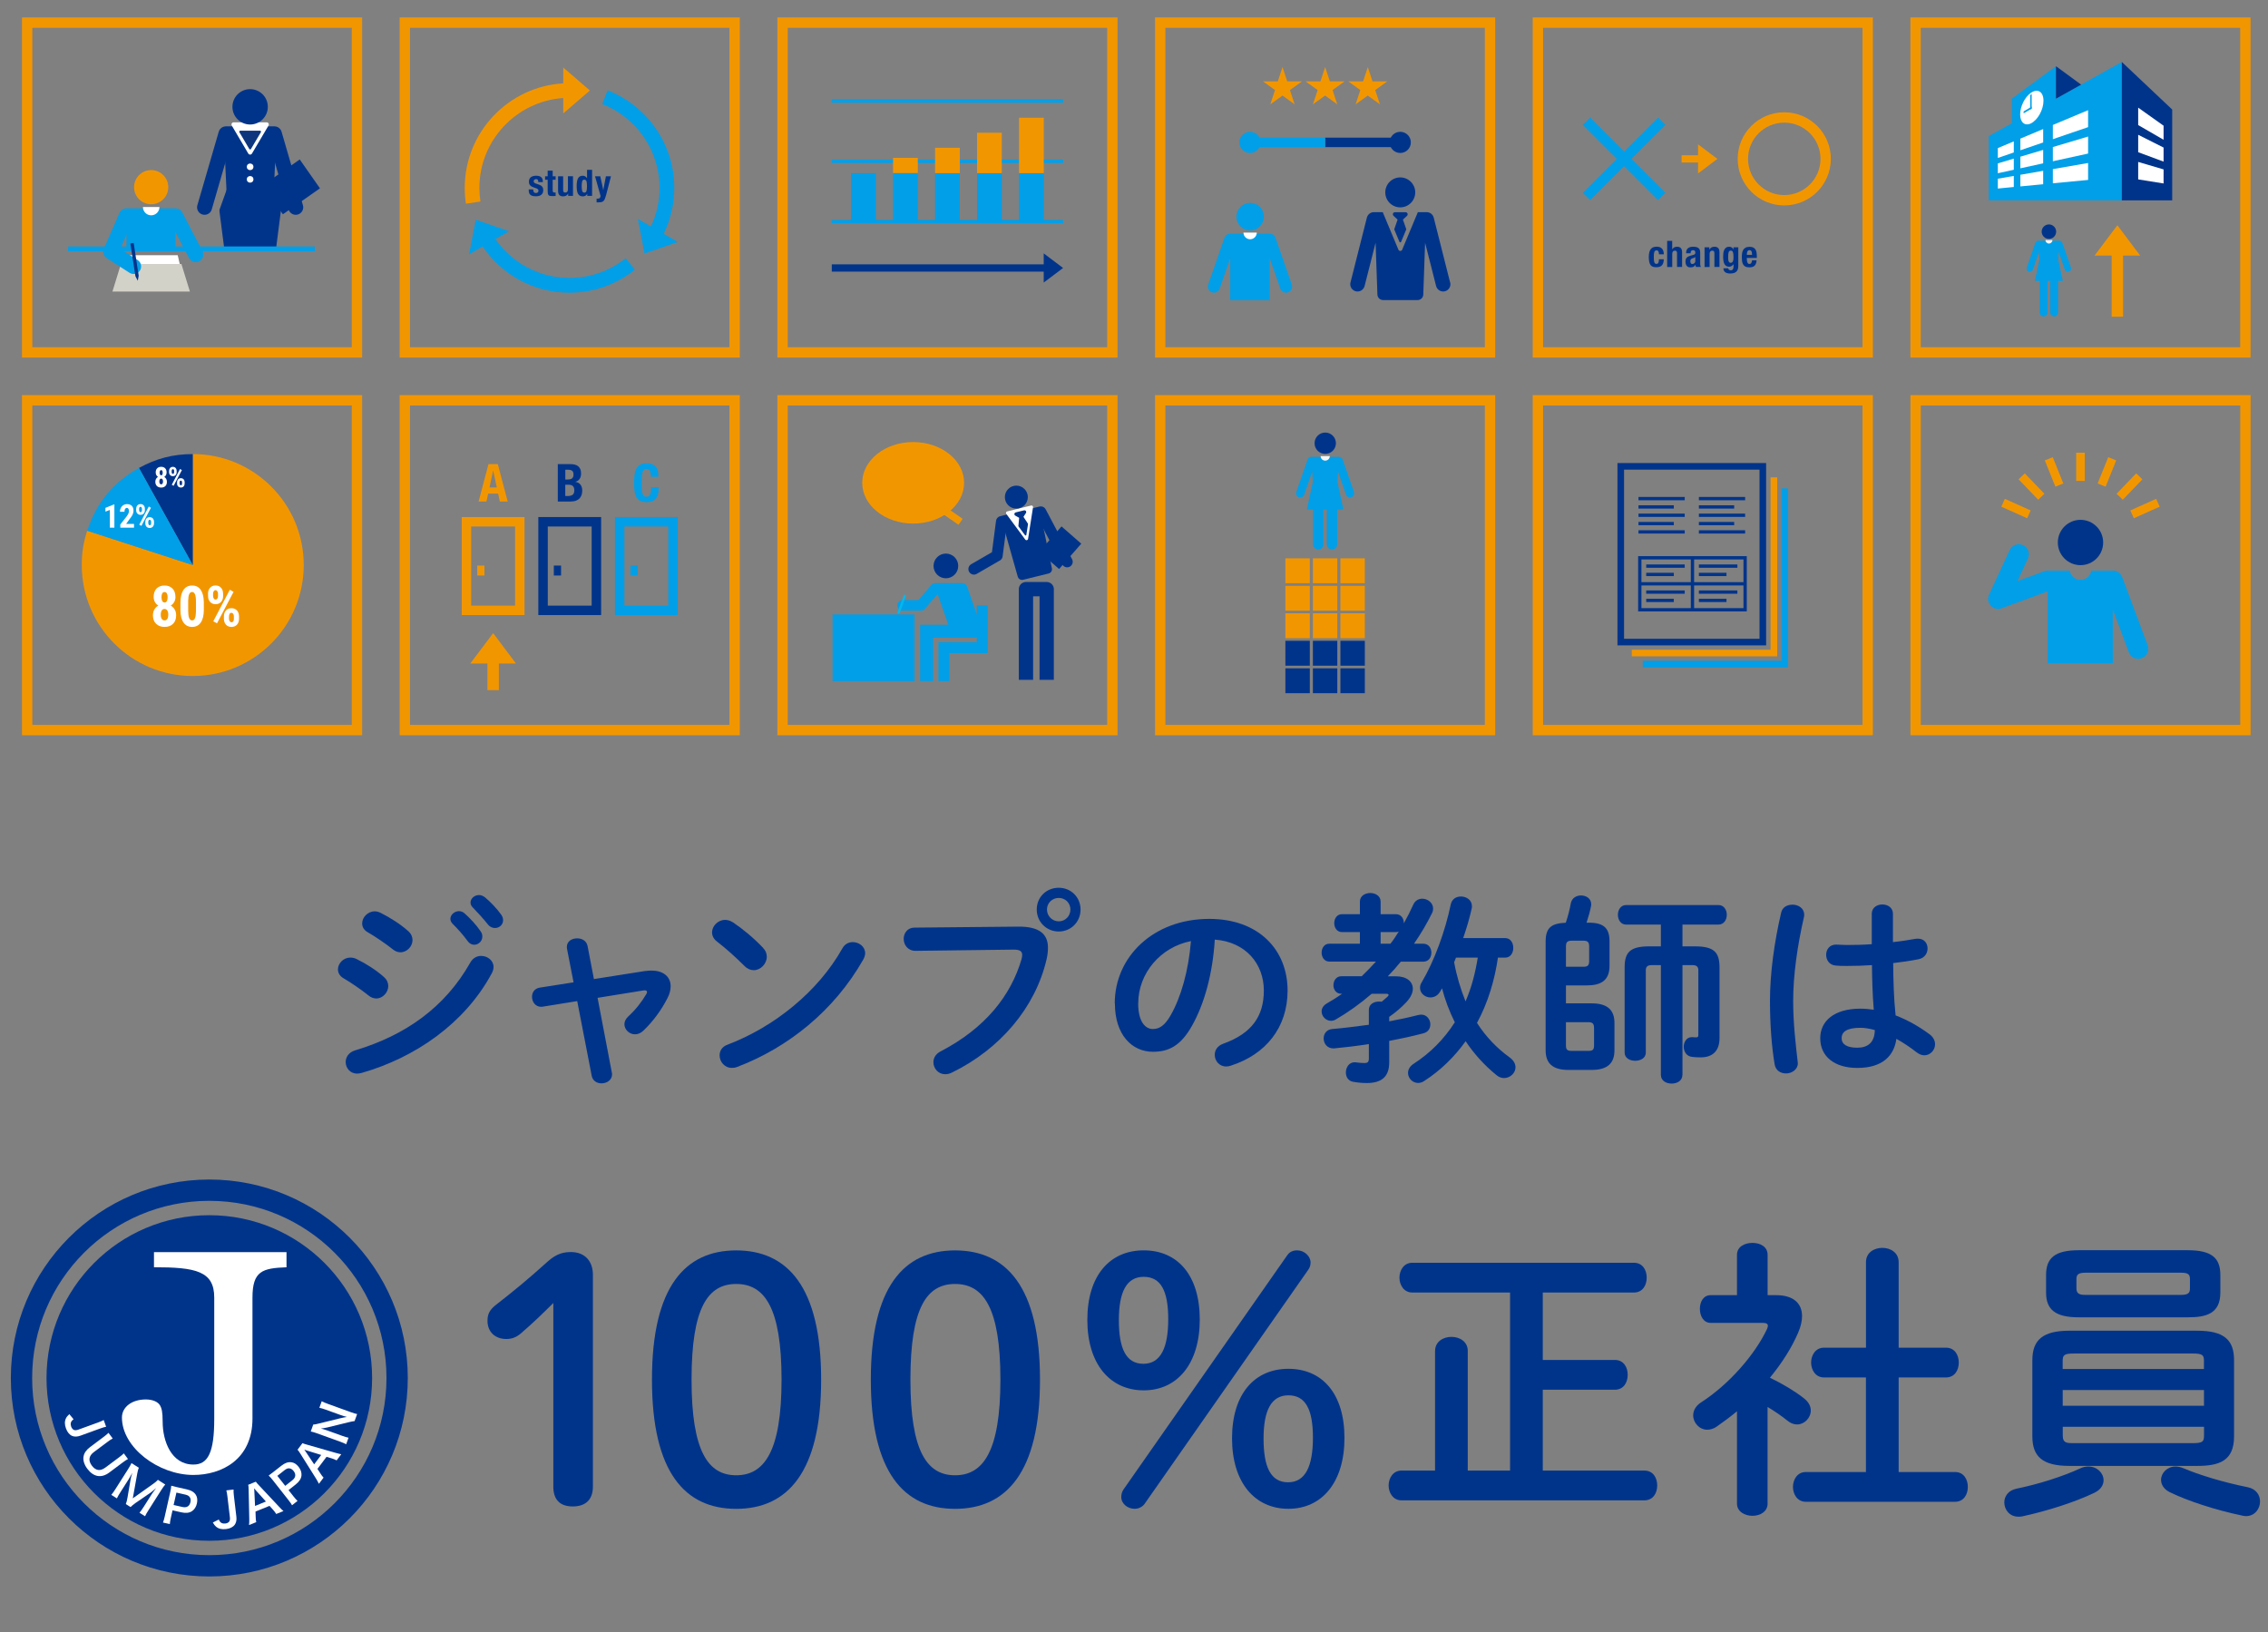 <?xml version="1.0" encoding="UTF-8"?>
<svg id="_レイヤー_1" data-name="レイヤー_1" xmlns="http://www.w3.org/2000/svg" xmlns:xlink="http://www.w3.org/1999/xlink" version="1.1" viewBox="0 0 501.25 360.72">
  <rect x="0" y="0" width="501.25" height="360.72" fill="#808080" stroke="none"/>
  <!-- Generator: Adobe Illustrator 29.6.0, SVG Export Plug-In . SVG Version: 2.1.1 Build 207)  -->
  <defs>
    <style>
      .st0, .st1, .st2, .st3, .st4, .st5, .st6, .st7, .st8, .st9, .st10, .st11, .st12, .st13, .st14, .st15, .st16, .st17, .st18, .st19, .st20, .st21, .st22, .st23, .st24, .st25, .st26, .st27, .st28, .st29, .st30, .st31, .st32, .st33, .st34, .st35, .st36, .st37, .st38 {
        fill: none;
      }

      .st1 {
        stroke-width: 2.28px;
      }

      .st1, .st39, .st40, .st41, .st21, .st22, .st23, .st25, .st42, .st34, .st35, .st36, .st37, .st38, .st43 {
        stroke-linecap: round;
      }

      .st1, .st2, .st3, .st4, .st5, .st6, .st7, .st8, .st9, .st10, .st11, .st12, .st13, .st14, .st15, .st16, .st17, .st18, .st19, .st24, .st26, .st27, .st28, .st29, .st30, .st31, .st32, .st33, .st44, .st35 {
        stroke-miterlimit: 10;
      }

      .st1, .st3, .st4, .st5, .st10, .st11, .st15, .st16, .st17, .st21, .st22, .st25, .st29, .st30, .st34, .st35, .st37 {
        stroke: #009fe8;
      }

      .st39 {
        stroke-width: 2.6px;
      }

      .st39, .st7, .st8, .st9, .st18, .st20, .st42, .st31, .st32, .st33, .st36, .st38 {
        stroke: #00348b;
      }

      .st39, .st45, .st42 {
        fill: #00348b;
      }

      .st39, .st40, .st41, .st20, .st21, .st22, .st23, .st25, .st42, .st34, .st36, .st37, .st38, .st43 {
        stroke-linejoin: round;
      }

      .st2 {
        stroke-width: 2.52px;
      }

      .st2, .st6, .st12, .st13, .st14, .st19, .st24, .st26, .st27, .st28, .st44 {
        stroke: #f29600;
      }

      .st46 {
        fill: #f29600;
      }

      .st3, .st7, .st12 {
        stroke-width: 2.09px;
      }

      .st4, .st8 {
        stroke-width: 2.09px;
      }

      .st5, .st14 {
        stroke-width: 2.29px;
      }

      .st6, .st15, .st44 {
        stroke-width: 5.47px;
      }

      .st47 {
        fill: #009fe8;
      }

      .st9, .st11 {
        stroke-width: .73px;
      }

      .st10 {
        stroke-width: 1.06px;
      }

      .st40 {
        stroke-width: .7px;
      }

      .st40, .st41 {
        stroke: #fff;
      }

      .st40, .st41, .st48 {
        fill: #fff;
      }

      .st41 {
        stroke-width: .94px;
      }

      .st49 {
        fill: #d3d2c9;
      }

      .st50 {
        fill: #f4f7f7;
      }

      .st13 {
        stroke-width: 2.29px;
      }

      .st16 {
        stroke-width: 2.4px;
      }

      .st17 {
        stroke-width: 2.87px;
      }

      .st18 {
        stroke-width: 4.71px;
      }

      .st19 {
        stroke-width: 1.9px;
      }

      .st20 {
        stroke-width: 3.16px;
      }

      .st21 {
        stroke-width: 2.69px;
      }

      .st22 {
        stroke-width: 3.34px;
      }

      .st23 {
        stroke: #00b8ee;
        stroke-width: .52px;
      }

      .st24, .st30, .st31 {
        stroke-width: 1.46px;
      }

      .st25 {
        stroke-width: 1.85px;
      }

      .st26, .st29, .st33 {
        stroke-width: 1.6px;
      }

      .st27 {
        stroke-width: 1.61px;
      }

      .st28, .st32 {
        stroke-width: 1.61px;
      }

      .st42 {
        stroke-width: .33px;
      }

      .st44 {
        fill: #f19338;
      }

      .st34 {
        stroke-width: 2.34px;
      }

      .st35 {
        stroke-width: 1.74px;
      }

      .st36 {
        stroke-width: 3.31px;
      }

      .st37 {
        stroke-width: 1.42px;
      }

      .st51 {
        clip-path: url(#clippath);
      }

      .st38 {
        stroke-width: 2.46px;
      }

      .st43 {
        fill: #0d357e;
        stroke: #0d357e;
        stroke-width: .44px;
      }
    </style>
    <clipPath id="clippath">
      <rect class="st0" x="41.31" y="17.99" width="29.4" height="37"/>
    </clipPath>
  </defs>
  <rect class="st0" width="501.25" height="360.72"/>
  <g>
    <rect class="st13" x="339.89" y="88.47" width="72.89" height="72.89"/>
    <rect class="st13" x="89.47" y="88.47" width="72.89" height="72.89"/>
    <rect class="st13" x="172.95" y="88.47" width="72.89" height="72.89"/>
    <rect class="st13" x="256.42" y="88.47" width="72.89" height="72.89"/>
    <rect class="st13" x="423.37" y="88.47" width="72.89" height="72.89"/>
    <g>
      <circle class="st45" cx="292.89" cy="97.96" r="2.36"/>
      <polygon class="st47" points="295.56 106.81 290.17 106.81 289.85 101.89 295.87 101.89 295.56 106.81"/>
      <polygon class="st47" points="296.9 112.6 288.82 112.6 290.17 106.44 295.56 106.44 296.9 112.6"/>
      <polyline class="st1" points="291.34 120.31 291.34 110.16 294.38 110.16 294.38 120.31"/>
      <polyline class="st25" points="287.37 109.02 289.85 101.89 295.87 101.89 298.36 109.02"/>
      <path class="st50" d="M292.89,101.81c.56,0,1.01-.45,1.01-1.01h-2.03c0,.56.45,1.01,1.01,1.01Z"/>
    </g>
    <rect class="st45" x="284.08" y="147.71" width="5.4" height="5.5"/>
    <rect class="st45" x="290.16" y="147.71" width="5.4" height="5.5"/>
    <rect class="st45" x="296.24" y="147.71" width="5.4" height="5.5"/>
    <rect class="st45" x="284.08" y="141.63" width="5.4" height="5.5"/>
    <rect class="st45" x="290.16" y="141.63" width="5.4" height="5.5"/>
    <rect class="st45" x="296.24" y="141.63" width="5.4" height="5.5"/>
    <rect class="st46" x="284.08" y="135.55" width="5.4" height="5.5"/>
    <rect class="st46" x="290.16" y="135.55" width="5.4" height="5.5"/>
    <rect class="st46" x="296.24" y="135.55" width="5.4" height="5.5"/>
    <rect class="st46" x="284.08" y="129.48" width="5.4" height="5.5"/>
    <rect class="st46" x="290.16" y="129.48" width="5.4" height="5.5"/>
    <rect class="st46" x="296.24" y="129.48" width="5.4" height="5.5"/>
    <rect class="st46" x="284.08" y="123.4" width="5.4" height="5.5"/>
    <rect class="st46" x="290.16" y="123.4" width="5.4" height="5.5"/>
    <rect class="st46" x="296.24" y="123.4" width="5.4" height="5.5"/>
    <g>
      <path class="st45" d="M232.48,125.62l-2.59-12.41c-.05-.26-.21-.48-.43-.62-.22-.14-.49-.18-.75-.12l-6.52,1.6c-.25.06-.47.23-.61.45s-.17.5-.09.75l3.45,12.2c.12.42.51.7.93.7.08,0,.15,0,.23-.03l5.66-1.39c.51-.12.82-.63.72-1.14Z"/>
      <polyline class="st38" points="215.25 125.77 220.37 122.81 221.35 115.28 230.02 113.15 235.85 124.16"/>
      <polygon class="st40" points="222.68 113.37 226.87 119.04 227.96 112.07 222.68 113.37"/>
      <circle class="st45" cx="224.62" cy="109.87" r="2.54"/>
      <path class="st42" d="M225.42,114.36l-.18,1.9,1.43,1.93.37-2.37-1.04-1.59.62-.96c.04-.08.03-.17-.02-.24s-.14-.1-.22-.08l-1.87.46c-.08.02-.15.09-.16.17s.02.17.09.22l.99.56Z"/>
      <rect class="st45" x="230.62" y="118.17" width="7.44" height="5.8" transform="translate(-11.1 217.67) rotate(-48.81)"/>
      <polyline class="st20" points="226.75 150.25 226.75 130.21 231.33 130.21 231.33 150.25"/>
    </g>
    <g>
      <line class="st2" x1="108.99" y1="152.53" x2="108.99" y2="144.92"/>
      <polygon class="st46" points="108.99 139.93 114.03 146.64 103.94 146.64 108.99 139.93"/>
    </g>
    <g>
      <circle class="st45" cx="459.81" cy="119.9" r="5.01"/>
      <path class="st47" d="M474.65,142.61l-5.62-15.05c-.32-.87-1.15-1.44-2.08-1.44h-4.75c-.18,1.16-1.18,2.04-2.39,2.04s-2.21-.88-2.39-2.04h-4.87c-.26,0-.52.05-.77.14l-5.9,2.17,2.31-4.99c.51-1.11.03-2.43-1.08-2.95-1.11-.51-2.43-.03-2.95,1.08l-4.56,9.85c-.38.81-.23,1.78.38,2.44.61.66,1.55.89,2.4.58l10.17-3.74v15.89h14.4v-11.9l3.54,9.48c.33.89,1.18,1.44,2.08,1.44.26,0,.52-.05.78-.14,1.15-.43,1.73-1.71,1.3-2.85Z"/>
    </g>
    <g>
      <line class="st19" x1="459.81" y1="100.05" x2="459.81" y2="106.3"/>
      <line class="st19" x1="452.8" y1="101.4" x2="455.14" y2="107.21"/>
      <line class="st19" x1="446.81" y1="105.28" x2="451.15" y2="109.79"/>
      <line class="st19" x1="442.7" y1="111.12" x2="448.41" y2="113.68"/>
      <line class="st19" x1="466.82" y1="101.4" x2="464.48" y2="107.21"/>
      <line class="st19" x1="472.81" y1="105.28" x2="468.47" y2="109.79"/>
      <line class="st19" x1="476.92" y1="111.12" x2="471.21" y2="113.68"/>
    </g>
    <path class="st45" d="M126.07,102.58c.34,0,.65.03.94.1.29.07.54.19.75.35.21.16.37.38.49.65.12.27.17.6.17,1,0,.45-.1.83-.31,1.15-.21.32-.52.54-.94.65v.02c.46.06.83.26,1.1.59s.41.78.41,1.33c0,.32-.04.63-.13.93-.09.29-.23.55-.43.77s-.47.4-.8.53c-.33.13-.74.2-1.22.2h-2.82v-8.27h2.79ZM125.42,105.98c.46,0,.8-.08,1.01-.25.21-.17.32-.45.32-.84s-.1-.67-.29-.83-.5-.24-.92-.24h-.6v2.17h.47ZM125.59,109.62c.4,0,.73-.09.97-.27s.37-.51.37-.98c0-.24-.03-.44-.1-.6-.06-.16-.15-.29-.27-.38-.11-.1-.25-.16-.4-.2s-.32-.06-.51-.06h-.72v2.49h.65Z"/>
    <line class="st33" x1="123.2" y1="125" x2="123.2" y2="127.2"/>
    <rect class="st7" x="120.02" y="115.32" width="11.79" height="19.58"/>
    <line class="st29" x1="140.13" y1="125" x2="140.13" y2="127.2"/>
    <path class="st46" d="M110.02,102.58l2.19,8.27h-1.74l-.38-1.75h-2.2l-.38,1.75h-1.74l2.19-8.27h2.06ZM109.8,107.74l-.8-3.72h-.02l-.8,3.72h1.62Z"/>
    <line class="st26" x1="106.27" y1="125" x2="106.27" y2="127.2"/>
    <rect class="st12" x="103.09" y="115.32" width="11.79" height="19.58"/>
    <path class="st47" d="M143.63,104.06c-.14-.27-.4-.41-.78-.41-.21,0-.38.06-.52.17s-.24.29-.32.54-.13.58-.16.98-.05.9-.05,1.49c0,.63.02,1.13.06,1.52.04.39.11.69.2.9.09.21.2.36.34.43s.29.11.47.11c.15,0,.28-.02.41-.08.13-.05.24-.15.33-.3.09-.15.17-.36.22-.64s.08-.64.08-1.08h1.67c0,.45-.03.87-.1,1.27s-.2.75-.39,1.05c-.19.3-.46.54-.8.71s-.79.26-1.34.26c-.63,0-1.12-.1-1.49-.3s-.65-.49-.85-.87c-.2-.38-.32-.83-.38-1.36-.06-.52-.09-1.1-.09-1.74s.03-1.2.09-1.73c.06-.53.19-.98.38-1.36.2-.38.48-.67.85-.89s.87-.32,1.49-.32,1.06.1,1.41.29c.34.19.6.44.77.74s.28.62.32.96.06.67.06.97h-1.67c0-.6-.07-1.04-.21-1.31Z"/>
    <rect class="st3" x="136.95" y="115.32" width="11.79" height="19.58"/>
    <g>
      <polygon class="st47" points="215.66 138.7 209.8 138.7 206.78 130.04 212.64 130.04 215.66 138.7"/>
      <polyline class="st34" points="199.47 133.8 203.52 133.8 206.74 130.04 212.64 130.04 215.66 138.7"/>
      <circle class="st45" cx="209.05" cy="125.08" r="2.73"/>
      <polyline class="st17" points="204.79 150.54 204.79 139.51 214.36 139.51 213.25 135.06"/>
      <rect class="st47" x="184" y="135.8" width="18.12" height="14.74"/>
      <polyline class="st16" points="217.07 133.8 217.07 143.15 208.6 143.15 208.6 150.54"/>
      <line class="st23" x1="199.97" y1="131.68" x2="198.6" y2="135.42"/>
    </g>
    <ellipse class="st46" cx="201.82" cy="106.71" rx="11.26" ry="9.01"/>
    <line class="st27" x1="212.3" y1="115.33" x2="206.56" y2="111.34"/>
    <g>
      <rect class="st31" x="358.2" y="103.07" width="31.4" height="38.84"/>
      <polyline class="st24" points="360.64 144.33 392.04 144.33 392.04 105.5"/>
      <polyline class="st30" points="363.07 146.77 394.47 146.77 394.47 107.93"/>
      <g>
        <rect class="st9" x="362.41" y="123.28" width="23.28" height="11.49"/>
        <g>
          <line class="st9" x1="362.12" y1="110.2" x2="372.34" y2="110.2"/>
          <line class="st9" x1="362.12" y1="112.04" x2="369.93" y2="112.04"/>
          <line class="st9" x1="362.12" y1="113.88" x2="372.34" y2="113.88"/>
          <line class="st9" x1="362.12" y1="115.72" x2="369.93" y2="115.72"/>
          <line class="st9" x1="362.12" y1="117.56" x2="372.34" y2="117.56"/>
        </g>
        <g>
          <line class="st9" x1="363.83" y1="125.12" x2="372.34" y2="125.12"/>
          <line class="st9" x1="363.83" y1="126.96" x2="369.93" y2="126.96"/>
        </g>
        <g>
          <line class="st9" x1="375.47" y1="125.12" x2="383.98" y2="125.12"/>
          <line class="st9" x1="375.47" y1="126.96" x2="381.57" y2="126.96"/>
        </g>
        <g>
          <line class="st9" x1="363.83" y1="130.86" x2="372.34" y2="130.86"/>
          <line class="st9" x1="363.83" y1="132.7" x2="369.93" y2="132.7"/>
        </g>
        <g>
          <line class="st9" x1="375.47" y1="130.86" x2="383.98" y2="130.86"/>
          <line class="st9" x1="375.47" y1="132.7" x2="381.57" y2="132.7"/>
        </g>
        <g>
          <line class="st9" x1="375.47" y1="110.2" x2="385.69" y2="110.2"/>
          <line class="st9" x1="375.47" y1="112.04" x2="383.27" y2="112.04"/>
          <line class="st9" x1="375.47" y1="113.88" x2="385.69" y2="113.88"/>
          <line class="st9" x1="375.47" y1="115.72" x2="383.27" y2="115.72"/>
          <line class="st9" x1="375.47" y1="117.56" x2="385.69" y2="117.56"/>
        </g>
        <line class="st9" x1="374.05" y1="134.77" x2="374.05" y2="123.28"/>
        <line class="st9" x1="362.41" y1="129.03" x2="385.69" y2="129.03"/>
      </g>
    </g>
    <g>
      <path class="st46" d="M42.6,124.88v-24.53c13.54,0,24.53,10.98,24.53,24.53s-10.98,24.53-24.53,24.53-24.53-10.98-24.53-24.53c0-2.71.36-5,1.2-7.58l23.32,7.58Z"/>
      <path class="st45" d="M42.6,124.88l-11.89-21.45c3.79-2.1,7.56-3.07,11.89-3.07v24.53Z"/>
      <path class="st47" d="M42.6,124.88l-23.32-7.58c2.01-6.18,5.75-10.72,11.43-13.87l11.89,21.45Z"/>
    </g>
    <rect class="st13" x="6" y="88.47" width="72.89" height="72.89"/>
    <g>
      <path class="st48" d="M38.78,131.9c0,.43-.09.82-.28,1.15-.18.33-.44.6-.76.8.37.21.66.49.87.86.21.36.32.79.32,1.29,0,.79-.23,1.42-.68,1.87-.46.46-1.08.69-1.87.69s-1.41-.23-1.88-.69-.7-1.08-.7-1.87c0-.49.11-.92.32-1.29.21-.37.5-.65.87-.86-.33-.2-.58-.47-.76-.8-.18-.33-.27-.72-.27-1.15,0-.78.22-1.39.65-1.83.44-.44,1.02-.66,1.75-.66s1.33.22,1.76.67.65,1.05.65,1.82ZM36.38,137.12c.26,0,.46-.11.6-.33s.21-.53.21-.93-.07-.71-.22-.93c-.15-.22-.35-.34-.61-.34s-.46.11-.61.34c-.15.22-.22.53-.22.93s.07.7.22.93c.15.22.36.33.62.33ZM37.05,131.99c0-.35-.06-.62-.17-.83-.11-.21-.28-.31-.52-.31-.22,0-.39.1-.5.3-.11.2-.17.48-.17.84s.06.63.17.85c.11.21.29.32.51.32s.4-.11.51-.32c.11-.21.17-.5.17-.85Z"/>
      <path class="st48" d="M45.05,134.75c0,1.23-.22,2.17-.67,2.83-.45.65-1.08.98-1.91.98s-1.45-.32-1.9-.95c-.45-.63-.68-1.54-.69-2.72v-1.68c0-1.23.22-2.17.67-2.82.44-.65,1.08-.98,1.91-.98s1.47.32,1.91.97.67,1.56.68,2.76v1.62ZM43.31,132.95c0-.7-.07-1.23-.21-1.58-.14-.35-.35-.53-.65-.53-.55,0-.84.64-.86,1.93v2.22c0,.72.07,1.25.21,1.6.14.35.36.53.66.53.28,0,.49-.16.63-.49.14-.33.21-.83.22-1.51v-2.17Z"/>
      <path class="st48" d="M45.97,131.24c0-.54.15-.98.45-1.33.3-.34.7-.51,1.21-.51s.92.17,1.22.5c.3.34.46.79.46,1.36v.45c0,.55-.15.99-.45,1.33-.3.33-.71.5-1.21.5s-.91-.17-1.21-.5c-.31-.33-.46-.79-.46-1.36v-.43ZM47.1,131.72c0,.24.05.44.16.58.1.14.24.22.39.22s.29-.08.39-.23c.1-.15.14-.35.14-.59v-.45c0-.24-.05-.43-.15-.58s-.23-.23-.4-.23-.29.08-.39.23-.15.35-.15.6v.45ZM47.96,137.77l-.82-.46,3.65-6.96.83.46-3.66,6.96ZM49.48,136.25c0-.55.15-.99.46-1.33s.71-.5,1.21-.5.91.17,1.22.5.46.79.46,1.37v.45c0,.55-.15.99-.45,1.32s-.7.5-1.22.5-.93-.17-1.23-.51c-.3-.34-.45-.79-.45-1.35v-.45ZM50.61,136.73c0,.23.05.42.16.57.11.16.24.23.39.23.34,0,.52-.24.53-.73v-.56c0-.24-.05-.44-.15-.58-.1-.15-.23-.22-.39-.22-.36,0-.54.31-.54.94v.35Z"/>
    </g>
    <g>
      <path class="st48" d="M25.28,116.62h-1v-3.92l-.98.38v-.83l1.87-.76h.11v5.14Z"/>
      <path class="st48" d="M29.61,116.62h-3.02v-.7l1.39-1.77c.18-.24.31-.46.39-.64s.13-.36.13-.53c0-.23-.04-.41-.12-.54-.08-.13-.19-.19-.34-.19-.16,0-.29.08-.39.23-.1.15-.14.36-.14.63h-1c0-.32.06-.6.2-.86.13-.26.31-.46.55-.61.24-.14.5-.22.8-.22.46,0,.81.13,1.07.38.25.25.38.61.38,1.08,0,.29-.07.58-.21.88-.14.3-.39.66-.76,1.1l-.66.94h1.74v.83Z"/>
      <path class="st48" d="M30.1,112.47c0-.31.09-.57.26-.76.17-.2.41-.3.7-.3s.53.1.7.29c.17.19.26.46.26.78v.26c0,.32-.09.57-.26.76-.17.19-.41.29-.7.29s-.52-.1-.7-.29c-.18-.19-.27-.45-.27-.79v-.25ZM30.75,112.74c0,.14.03.25.09.34.06.08.14.13.23.13s.17-.04.22-.13c.06-.09.08-.2.08-.34v-.26c0-.14-.03-.25-.09-.34-.06-.09-.13-.13-.23-.13s-.17.04-.23.13c-.06.09-.08.2-.08.35v.26ZM31.25,116.23l-.47-.27,2.1-4.01.48.27-2.11,4.01ZM32.12,115.36c0-.32.09-.57.26-.77.18-.19.41-.29.7-.29s.53.1.7.29.26.45.26.79v.26c0,.31-.09.57-.26.76-.17.19-.41.29-.7.29s-.53-.1-.71-.29c-.17-.19-.26-.45-.26-.78v-.26ZM32.78,115.63c0,.13.03.24.09.33s.14.13.22.13c.2,0,.3-.14.31-.42v-.32c0-.14-.03-.25-.09-.34s-.13-.13-.23-.13c-.21,0-.31.18-.31.54v.2Z"/>
    </g>
    <g>
      <path class="st48" d="M36.82,104.43c0,.22-.05.41-.14.58-.09.17-.22.3-.38.4.18.1.33.25.43.43.11.18.16.4.16.64,0,.4-.11.71-.34.94-.23.23-.54.34-.93.34s-.71-.12-.94-.34c-.23-.23-.35-.54-.35-.94,0-.25.05-.46.16-.65.11-.18.25-.33.44-.43-.16-.1-.29-.23-.38-.4-.09-.17-.14-.36-.14-.58,0-.39.11-.7.33-.92.22-.22.51-.33.88-.33s.66.11.88.33c.22.22.32.53.32.91ZM35.62,107.05c.13,0,.23-.06.3-.17s.11-.27.11-.46-.04-.35-.11-.47c-.07-.11-.18-.17-.3-.17s-.23.06-.3.17c-.07.11-.11.27-.11.47s.04.35.11.46.18.17.31.17ZM35.96,104.48c0-.17-.03-.31-.08-.42-.06-.1-.14-.16-.26-.16-.11,0-.19.05-.25.15-.06.1-.09.24-.09.42s.03.32.09.42c.06.11.14.16.26.16s.2-.05.25-.16.08-.25.08-.42Z"/>
      <path class="st48" d="M37.37,104.1c0-.27.08-.49.22-.66.15-.17.35-.26.61-.26s.46.08.61.25.23.4.23.68v.22c0,.28-.08.5-.23.66-.15.17-.35.25-.61.25s-.45-.08-.61-.25c-.15-.17-.23-.4-.23-.68v-.22ZM37.94,104.34c0,.12.03.22.08.29.05.07.12.11.2.11s.15-.04.19-.11.07-.17.07-.3v-.23c0-.12-.02-.22-.07-.29s-.12-.11-.2-.11-.15.04-.2.11-.07.18-.07.3v.23ZM38.37,107.37l-.41-.23,1.83-3.48.41.23-1.83,3.48ZM39.13,106.61c0-.28.08-.5.23-.67.15-.17.36-.25.61-.25s.46.08.61.25c.15.17.23.39.23.68v.22c0,.27-.07.49-.22.66-.15.17-.35.25-.61.25s-.46-.08-.62-.25-.23-.39-.23-.67v-.23ZM39.7,106.85c0,.11.03.21.08.29.05.08.12.12.19.12.17,0,.26-.12.27-.36v-.28c0-.12-.02-.22-.08-.29-.05-.07-.12-.11-.2-.11-.18,0-.27.16-.27.47v.17Z"/>
    </g>
    <rect class="st13" x="6" y="5" width="72.89" height="72.89"/>
    <rect class="st13" x="89.47" y="5" width="72.89" height="72.89"/>
    <rect class="st13" x="172.95" y="5" width="72.89" height="72.89"/>
    <rect class="st13" x="339.89" y="5" width="72.89" height="72.89"/>
    <rect class="st13" x="256.42" y="5" width="72.89" height="72.89"/>
    <rect class="st13" x="423.36" y="5" width="72.89" height="72.89"/>
    <g>
      <line class="st28" x1="371.65" y1="35.12" x2="376.38" y2="35.12"/>
      <polygon class="st46" points="379.57 35.12 375.28 38.34 375.28 31.9 379.57 35.12"/>
    </g>
    <g>
      <line class="st32" x1="183.83" y1="59.23" x2="231.76" y2="59.23"/>
      <polygon class="st45" points="234.95 59.23 230.67 62.45 230.67 56 234.95 59.23"/>
    </g>
    <g>
      <line class="st2" x1="467.96" y1="70" x2="467.96" y2="54.77"/>
      <polygon class="st46" points="467.96 49.78 473 56.49 462.91 56.49 467.96 49.78"/>
    </g>
    <circle class="st14" cx="394.34" cy="35.11" r="9.15"/>
    <g>
      <line class="st5" x1="367.25" y1="26.8" x2="350.63" y2="43.42"/>
      <line class="st5" x1="350.63" y1="26.8" x2="367.25" y2="43.42"/>
    </g>
    <polygon class="st48" points="40.95 63.68 25.78 63.68 27.45 56.41 39.28 56.41 40.95 63.68"/>
    <g class="st51">
      <g>
        <g>
          <polygon class="st39" points="59.2 42.22 51.37 42.22 49.8 46.6 50.92 55.32 59.65 55.32 60.77 46.6 59.2 42.22"/>
          <polygon class="st39" points="59.2 42.39 51.37 42.39 50.77 29.58 59.8 29.58 59.2 42.39"/>
          <polyline class="st36" points="45.21 45.82 49.93 29.58 60.64 29.58 65.36 45.82"/>
          <polygon class="st41" points="51.63 27.51 55.28 33.7 58.94 27.51 51.63 27.51"/>
          <polygon class="st43" points="53.1 29.11 55.28 32.81 57.47 29.11 55.13 29.11 53.1 29.11"/>
          <circle class="st45" cx="55.28" cy="23.61" r="3.91"/>
          <circle class="st48" cx="55.28" cy="36.87" r=".73"/>
          <circle class="st48" cx="55.28" cy="39.64" r=".73"/>
        </g>
        <rect class="st45" x="59.38" y="37.4" width="10" height="7.79" transform="translate(-12.04 44.4) rotate(-35)"/>
      </g>
    </g>
    <polygon class="st49" points="41.97 64.44 24.85 64.44 26.73 58.34 40.09 58.34 41.97 64.44"/>
    <line class="st10" x1="15.06" y1="55" x2="69.56" y2="55"/>
    <g>
      <circle class="st46" cx="33.41" cy="41.37" r="3.78"/>
      <rect class="st47" x="27.94" y="47.72" width="10.84" height="7.28"/>
      <polyline class="st22" points="43.26 56.26 38.79 47.72 27.94 47.72 24.48 55.64 29.52 58.88"/>
      <path class="st48" d="M33.41,47.59c1.01,0,1.83-.82,1.83-1.83h-3.65c0,1.01.82,1.83,1.83,1.83Z"/>
    </g>
    <polygon class="st45" points="29.54 53.7 30.65 60.94 30.45 62.05 29.93 61.06 28.81 53.81 29.54 53.7"/>
    <g>
      <path class="st46" d="M284.47,17.98h3.23v.04l-2.61,1.89,1.03,3.12h-.03s-2.65-1.91-2.65-1.91l-2.65,1.92h-.03s1.03-3.13,1.03-3.13l-2.61-1.89v-.04h3.23l1.02-3.1h.04l1.02,3.1Z"/>
      <path class="st46" d="M293.89,17.98h3.23v.04l-2.61,1.89,1.03,3.12h-.03s-2.65-1.91-2.65-1.91l-2.65,1.92h-.03s1.03-3.13,1.03-3.13l-2.61-1.89v-.04h3.23l1.02-3.1h.04l1.02,3.1Z"/>
      <path class="st46" d="M303.32,17.98h3.23v.04l-2.61,1.89,1.03,3.12h-.03s-2.65-1.91-2.65-1.91l-2.65,1.92h-.03s1.03-3.13,1.03-3.13l-2.61-1.89v-.04h3.23l1.02-3.1h.04l1.02,3.1Z"/>
    </g>
    <line class="st11" x1="234.95" y1="22.33" x2="183.83" y2="22.33"/>
    <line class="st11" x1="234.95" y1="35.65" x2="183.83" y2="35.65"/>
    <line class="st11" x1="234.95" y1="48.97" x2="183.83" y2="48.97"/>
    <line class="st15" x1="209.39" y1="48.97" x2="209.39" y2="38.27"/>
    <line class="st44" x1="209.39" y1="38.27" x2="209.39" y2="32.66"/>
    <line class="st44" x1="200.11" y1="38.27" x2="200.11" y2="34.89"/>
    <line class="st15" x1="200.11" y1="48.97" x2="200.11" y2="38.27"/>
    <line class="st15" x1="218.67" y1="48.97" x2="218.67" y2="38.27"/>
    <line class="st6" x1="218.67" y1="38.27" x2="218.67" y2="29.34"/>
    <line class="st15" x1="227.95" y1="48.97" x2="227.95" y2="38.27"/>
    <line class="st44" x1="227.95" y1="38.27" x2="227.95" y2="26.02"/>
    <line class="st15" x1="190.83" y1="48.97" x2="190.83" y2="38.27"/>
    <path class="st46" d="M130.37,20l-5.89-5.08v3.5c-12.13.72-21.77,10.81-21.77,23.11,0,1.19.09,2.36.26,3.5l3.21-.49c-.15-.98-.23-1.98-.23-3.01,0-10.51,8.19-19.15,18.53-19.86v3.41l5.89-5.08Z"/>
    <path class="st47" d="M138.3,57.06c-3.41,2.74-7.73,4.37-12.44,4.37-6.78,0-12.77-3.41-16.37-8.59l3-1.73-7.35-2.55-1.46,7.64,2.98-1.72c4.17,6.16,11.21,10.21,19.19,10.21,5.47,0,10.5-1.91,14.47-5.09l-2.03-2.53Z"/>
    <path class="st47" d="M146.67,51.68c1.5-3.07,2.35-6.51,2.35-10.15,0-9.8-6.12-18.2-14.74-21.57l-1.18,3.03c7.41,2.9,12.67,10.12,12.67,18.54,0,3.05-.69,5.94-1.92,8.52l-2.87-1.66,1.46,7.64,7.35-2.55-3.12-1.8Z"/>
    <g>
      <path class="st45" d="M117.86,42.03c0,.19.05.34.15.46.1.12.24.17.43.17.17,0,.31-.04.41-.13s.15-.22.15-.39c0-.14-.04-.25-.12-.32s-.18-.13-.28-.17l-.78-.28c-.31-.11-.54-.26-.7-.46s-.23-.45-.23-.76c0-.18.03-.35.09-.51.06-.16.15-.3.28-.42.13-.12.3-.21.5-.28.2-.07.45-.1.73-.1.51,0,.88.11,1.12.32s.36.52.36.91v.18h-1c0-.23-.04-.39-.11-.5s-.2-.16-.38-.16c-.14,0-.26.04-.37.12-.11.08-.16.2-.16.35,0,.11.03.2.1.29s.2.16.38.22l.67.23c.35.12.6.27.74.47.15.19.22.45.22.78,0,.23-.04.43-.12.6s-.19.31-.34.42c-.14.11-.31.19-.51.24-.2.05-.41.07-.65.07-.31,0-.57-.03-.78-.09-.21-.06-.37-.15-.49-.27-.12-.12-.21-.26-.25-.43-.05-.17-.07-.36-.07-.57v-.15h1v.15Z"/>
      <path class="st45" d="M122.15,37.71v1.25h.65v.76h-.65v2.35c0,.17.03.3.08.37.05.07.16.11.32.11.04,0,.09,0,.13,0,.04,0,.08,0,.12-.01v.78c-.12,0-.24,0-.36.01-.12,0-.24.01-.37.01-.22,0-.39-.02-.53-.04-.14-.03-.24-.09-.31-.18-.07-.09-.12-.21-.15-.35-.03-.15-.04-.33-.04-.55v-2.49h-.57v-.76h.57v-1.25h1.12Z"/>
      <path class="st45" d="M125.56,42.8c-.12.22-.27.37-.46.46-.19.09-.4.14-.65.14-.36,0-.63-.09-.82-.28-.19-.19-.29-.5-.29-.93v-3.23h1.12v3c0,.23.04.38.11.47s.2.13.36.13c.39,0,.59-.24.59-.72v-2.89h1.12v4.35h-1.07v-.51h-.02Z"/>
      <path class="st45" d="M129.77,42.85c-.12.2-.26.35-.42.43-.15.08-.34.12-.57.12-.46,0-.8-.18-1.01-.53-.22-.35-.32-.93-.32-1.74s.11-1.39.32-1.75c.22-.36.55-.54,1.01-.54.21,0,.39.04.54.13s.28.22.4.39h.02v-1.83h1.12v5.77h-1.07v-.46h-.02ZM128.67,42.21c.07.24.23.36.47.36s.41-.12.48-.36c.07-.24.11-.6.11-1.07s-.04-.83-.11-1.07c-.07-.24-.23-.36-.48-.36s-.4.12-.47.36c-.07.24-.11.6-.11,1.07s.04.83.11,1.07Z"/>
      <path class="st45" d="M132.13,43.9c.2,0,.35-.05.44-.16.09-.11.14-.25.16-.43l-1.22-4.35h1.16l.65,3.01h.02l.57-3.01h1.12l-1.05,4.06c-.1.36-.19.65-.28.88s-.19.4-.32.52c-.12.12-.27.2-.44.24-.17.04-.38.06-.64.06h-.45v-.83c.1.02.19.02.29.02Z"/>
    </g>
    <g>
      <path class="st45" d="M366.62,55.89c-.01-.1-.04-.2-.07-.28-.04-.08-.09-.15-.15-.2-.06-.05-.15-.08-.26-.08-.14,0-.25.03-.33.09-.09.06-.15.15-.19.27-.04.12-.07.28-.09.46-.02.19-.02.41-.02.66,0,.27,0,.5.02.69.02.19.05.35.09.47.04.12.1.21.18.27.08.06.18.08.3.08.19,0,.33-.08.41-.24.09-.16.13-.42.13-.78h1.07c0,.57-.13,1.01-.38,1.31-.26.3-.68.45-1.27.45-.28,0-.52-.03-.73-.1-.21-.07-.38-.19-.52-.36-.14-.18-.24-.41-.31-.7s-.1-.66-.1-1.1.04-.82.13-1.11c.09-.29.21-.53.36-.7.16-.18.34-.3.56-.37.22-.07.45-.1.71-.1.52,0,.91.15,1.17.45s.39.71.39,1.23h-1.07c0-.11,0-.21-.02-.32Z"/>
      <path class="st45" d="M369.57,53.22v1.87h.02c.22-.37.57-.56,1.06-.56.36,0,.63.1.82.29s.29.51.29.95v3.23h-1.12v-3c0-.23-.04-.38-.11-.47s-.2-.13-.36-.13c-.39,0-.59.24-.59.72v2.89h-1.12v-5.77h1.12Z"/>
      <path class="st45" d="M372.65,55.87c0-.25.04-.46.12-.63s.19-.31.33-.41c.14-.11.3-.18.49-.23.19-.05.38-.07.59-.07.33,0,.6.03.81.1.21.06.36.16.48.28.11.12.19.26.23.42.04.16.06.34.06.54v2.29c0,.2,0,.36.03.48.02.11.06.23.11.36h-1.07c-.04-.07-.07-.14-.09-.22s-.04-.16-.05-.23h-.02c-.13.23-.28.37-.45.44-.17.07-.39.1-.66.1-.19,0-.36-.03-.49-.1-.13-.07-.24-.16-.32-.28s-.14-.25-.18-.4c-.04-.15-.06-.3-.06-.44,0-.2.02-.38.06-.53.04-.15.11-.28.2-.38.09-.1.2-.19.34-.26.14-.07.3-.13.5-.19l.63-.17c.17-.04.28-.1.35-.18.06-.08.1-.19.1-.33,0-.17-.04-.3-.12-.39s-.21-.14-.4-.14c-.17,0-.3.05-.39.15-.09.1-.13.24-.13.41v.12h-1v-.11ZM374.45,56.96c-.09.04-.16.06-.23.08-.23.05-.39.13-.49.24-.1.11-.15.27-.15.46,0,.17.03.31.1.43.06.12.17.18.32.18.07,0,.15-.01.23-.04.08-.02.16-.06.22-.12.07-.05.12-.12.17-.21.04-.09.06-.19.06-.31v-.86c-.08.06-.16.11-.24.14Z"/>
      <path class="st45" d="M377.78,54.64v.51h.02c.12-.22.27-.37.46-.47.19-.1.4-.15.65-.15.36,0,.63.1.82.29s.29.51.29.95v3.23h-1.12v-3c0-.23-.04-.38-.11-.47s-.2-.13-.36-.13c-.39,0-.59.24-.59.72v2.89h-1.12v-4.35h1.07Z"/>
      <path class="st45" d="M384.18,58.77c0,.56-.14.98-.42,1.26-.28.28-.74.42-1.39.42-.47,0-.84-.1-1.1-.3s-.38-.49-.38-.86h1.07c0,.14.06.25.17.33.05.04.11.07.17.09.06.02.13.03.2.03.23,0,.39-.07.48-.22.09-.15.14-.33.14-.54v-.57h-.02c-.11.16-.25.29-.42.39-.16.1-.34.15-.51.15-.44,0-.78-.17-1-.51-.22-.34-.34-.9-.34-1.69,0-.25.02-.51.04-.78.03-.26.09-.5.19-.72.1-.21.23-.39.41-.52.18-.13.42-.2.72-.2.16,0,.32.04.49.13s.3.24.41.47h.02v-.48h1.07v4.13ZM381.96,57.38c.01.13.04.25.08.36.04.1.1.19.17.25.07.06.17.09.29.09s.22-.03.3-.09c.08-.06.14-.15.19-.25.05-.11.08-.24.1-.39s.03-.32.03-.51c0-.53-.04-.9-.13-1.12-.08-.22-.24-.33-.46-.33-.12,0-.22.03-.3.08-.08.05-.14.14-.18.26-.04.12-.07.28-.09.49-.01.2-.02.45-.02.74,0,.15,0,.29.02.43Z"/>
      <path class="st45" d="M386.08,57.33c0,.13,0,.25.03.38s.05.23.09.32c.04.09.1.17.17.23.07.06.16.08.26.08.19,0,.33-.07.41-.2.09-.13.15-.34.18-.61h1c-.02.51-.16.89-.4,1.16-.25.26-.64.4-1.17.4-.4,0-.72-.07-.95-.2-.23-.13-.39-.31-.5-.53-.11-.22-.17-.47-.2-.74-.02-.27-.04-.55-.04-.82,0-.29.02-.57.06-.84.04-.27.12-.51.24-.72.12-.21.3-.38.52-.5s.53-.19.91-.19c.32,0,.59.05.8.16.21.1.37.25.49.44.12.19.2.42.24.7.04.27.06.58.06.91v.25h-2.21v.35ZM387.19,55.88c-.02-.13-.04-.23-.09-.32-.04-.09-.1-.16-.17-.2s-.17-.07-.28-.07-.21.03-.28.08c-.07.05-.13.12-.17.2-.04.08-.07.18-.09.28-.02.1-.03.2-.03.31v.17h1.14c0-.17-.02-.31-.03-.44Z"/>
    </g>
    <g>
      <g>
        <circle class="st45" cx="309.47" cy="42.52" r="3.31"/>
        <path class="st45" d="M311.06,47.17c-.07-.17-.24-.27-.42-.27h-2.35c-.18,0-.35.11-.42.27-.07.17-.04.36.09.51l.92.86-.72,2.07s-.01.1,0,.14l1.13,2.7c.03.07.1.12.18.12s.15-.05.18-.12l1.13-2.7s.02-.1,0-.14l-.72-2.07.93-.87c.12-.14.15-.33.08-.5Z"/>
      </g>
      <path class="st45" d="M320.49,62.43l-3.62-14.32c-.18-.72-.82-1.22-1.56-1.22h-1.95l-3.46,8.29c-.07.17-.24.28-.42.28s-.35-.11-.42-.28l-3.46-8.29h-1.95c-.74,0-1.38.5-1.56,1.22l-3.62,14.32c-.22.86.31,1.73,1.17,1.95.86.22,1.73-.31,1.95-1.17l2.43-9.56.4,11.45c.02.68.58,1.22,1.26,1.22h7.62c.68,0,1.24-.54,1.26-1.22l.4-11.45,2.43,9.56c.22.86,1.09,1.38,1.95,1.17.86-.22,1.38-1.09,1.17-1.95Z"/>
    </g>
    <g>
      <circle class="st47" cx="276.29" cy="47.88" r="3.04"/>
      <rect class="st47" x="271.89" y="52.99" width="8.73" height="13.37"/>
      <polyline class="st21" points="268.29 63.34 271.89 52.99 280.62 52.99 284.23 63.34"/>
      <path class="st48" d="M276.29,52.88c.81,0,1.47-.66,1.47-1.47h-2.94c0,.81.66,1.47,1.47,1.47Z"/>
    </g>
    <line class="st8" x1="292.86" y1="31.47" x2="309.47" y2="31.47"/>
    <circle class="st45" cx="309.47" cy="31.47" r="2.34"/>
    <line class="st4" x1="292.86" y1="31.47" x2="276.26" y2="31.47"/>
    <circle class="st47" cx="276.26" cy="31.47" r="2.34"/>
    <g>
      <g>
        <polygon class="st47" points="468.94 44.29 439.53 44.29 439.53 30.09 468.94 13.69 468.94 44.29"/>
        <polygon class="st48" points="451.56 31.49 446.52 33.21 446.52 30.64 451.56 28.52 451.56 31.49"/>
        <polygon class="st48" points="451.56 36.1 446.52 37.2 446.52 34.63 451.56 33.13 451.56 36.1"/>
        <polygon class="st48" points="451.56 40.72 446.52 41.2 446.52 38.63 451.56 37.75 451.56 40.72"/>
        <polygon class="st48" points="445.07 33.7 441.54 34.91 441.54 32.73 445.07 31.25 445.07 33.7"/>
        <polygon class="st48" points="445.07 37.52 441.54 38.29 441.54 36.11 445.07 35.06 445.07 37.52"/>
        <polygon class="st48" points="445.07 41.33 441.54 41.67 441.54 39.5 445.07 38.88 445.07 41.33"/>
        <polygon class="st48" points="453.7 30.76 461.49 28.1 461.49 24.35 453.7 27.62 453.7 30.76"/>
        <polygon class="st48" points="453.7 35.64 461.49 33.94 461.49 30.18 453.7 32.5 453.7 35.64"/>
        <polygon class="st48" points="453.7 40.51 461.49 39.77 461.49 36.02 453.7 37.38 453.7 40.51"/>
        <polygon class="st47" points="454.39 23.82 444.66 28.76 444.66 21.78 454.39 14.63 454.39 23.82"/>
        <path class="st48" d="M451.63,22.26c0,2.02-1.29,4.28-2.77,5.01-1.36.67-2.39-.24-2.39-1.98s1.03-3.85,2.39-4.78c1.48-1.01,2.77-.26,2.77,1.76Z"/>
        <polygon class="st47" points="449.02 24.01 448.69 24.21 448.69 21.01 449.02 20.79 449.02 24.01"/>
        <polygon class="st47" points="449.02 23.57 449.02 24.01 447.24 25.05 447.24 24.63 449.02 23.57"/>
      </g>
      <g>
        <polygon class="st45" points="480.08 44.29 468.94 44.29 468.94 13.69 480.08 24.21 480.08 44.29"/>
        <polygon class="st48" points="472.56 27.64 478.17 30.89 478.17 27.78 472.56 23.79 472.56 27.64"/>
        <polygon class="st48" points="472.56 33.64 478.17 35.72 478.17 32.61 472.56 29.79 472.56 33.64"/>
        <polygon class="st48" points="472.56 39.65 478.17 40.55 478.17 37.44 472.56 35.79 472.56 39.65"/>
      </g>
      <polygon class="st45" points="454.39 14.63 459.95 18.71 454.39 21.81 454.39 14.63"/>
    </g>
    <g>
      <circle class="st45" cx="452.83" cy="51.2" r="1.6"/>
      <polygon class="st47" points="454.87 57.66 450.75 57.66 450.51 53.89 455.11 53.89 454.87 57.66"/>
      <polygon class="st47" points="455.9 62.09 449.72 62.09 450.75 57.37 454.87 57.37 455.9 62.09"/>
      <polyline class="st35" points="451.65 69.07 451.65 60.21 453.98 60.21 453.98 69.07"/>
      <polyline class="st37" points="448.61 59.35 450.51 53.89 455.11 53.89 457.01 59.35"/>
      <path class="st50" d="M452.83,53.83c.43,0,.78-.35.78-.78h-1.55c0,.43.35.78.78.78Z"/>
    </g>
  </g>
  <g>
    <path class="st45" d="M122.27,288c-2.3,2.3-4.45,4.38-7.12,6.68-1.04.89-2,1.26-3.26,1.26-2.52,0-4.15-1.63-4.15-4.01,0-1.48.45-2.37,1.71-3.41,4.01-3.12,7.34-5.86,11.2-9.35,1.71-1.56,3.12-2.45,5.49-2.45,3.19,0,4.9,2.08,4.9,5.04v46.81c0,2.89-1.63,4.38-4.45,4.38s-4.3-1.48-4.3-4.38v-40.58Z"/>
    <path class="st45" d="M181.48,304.92c0,20.55-7.49,28.56-18.77,28.56s-18.62-8.01-18.62-28.56,7.34-28.56,18.62-28.56,18.77,8.01,18.77,28.56ZM152.84,304.92c0,15.95,3.71,21.14,9.87,21.14s10.02-5.19,10.02-21.14-3.78-21.14-10.02-21.14-9.87,5.19-9.87,21.14Z"/>
    <path class="st45" d="M229.85,304.92c0,20.55-7.49,28.56-18.77,28.56s-18.62-8.01-18.62-28.56,7.34-28.56,18.62-28.56,18.77,8.01,18.77,28.56ZM201.21,304.92c0,15.95,3.71,21.14,9.87,21.14s10.02-5.19,10.02-21.14-3.78-21.14-10.02-21.14-9.87,5.19-9.87,21.14Z"/>
    <path class="st45" d="M265.16,291.64c0,9.79-4.97,15.65-12.39,15.65s-12.46-5.79-12.46-15.58,4.97-15.36,12.46-15.36,12.39,5.49,12.39,15.28ZM247.28,291.78c0,6.23,1.56,9.64,5.42,9.64s5.49-3.63,5.49-9.87-1.63-9.35-5.42-9.35-5.49,3.34-5.49,9.57ZM284.53,277.39c.52-.74,1.26-1.04,2.15-1.04,1.63,0,2.97,1.33,2.97,2.67,0,.59-.15,1.11-.52,1.63l-36.2,51.78c-.45.59-1.26,1.04-2.15,1.04-1.56,0-2.97-1.11-2.97-2.6,0-.59.15-1.19.52-1.71l36.2-51.78ZM297.14,317.82c0,9.79-4.97,15.65-12.39,15.65s-12.46-5.79-12.46-15.58,4.97-15.36,12.46-15.36,12.39,5.49,12.39,15.28ZM279.26,317.97c0,6.23,1.56,9.64,5.42,9.64s5.49-3.63,5.49-9.87-1.63-9.35-5.42-9.35-5.49,3.34-5.49,9.57Z"/>
    <path class="st45" d="M317.17,298.57c0-2.06,1.81-3.1,3.61-3.1s3.61,1.03,3.61,3.1v26.45h9.35v-39.35h-21.61c-1.87,0-2.84-1.68-2.84-3.29s.97-3.29,2.84-3.29h48.97c1.94,0,2.84,1.61,2.84,3.29s-.9,3.29-2.84,3.29h-20.13v14.9h15.93c1.94,0,2.84,1.61,2.84,3.29s-.9,3.29-2.84,3.29h-15.93v17.87h22.45c1.94,0,2.84,1.61,2.84,3.29s-.9,3.29-2.84,3.29h-53.68c-1.87,0-2.84-1.68-2.84-3.29s.97-3.29,2.84-3.29h7.42v-26.45Z"/>
    <path class="st45" d="M390.66,332.31c0,1.81-1.68,2.71-3.35,2.71s-3.42-.9-3.42-2.71v-20.39c-1.48,1.23-2.97,2.32-4.45,3.36-.71.52-1.48.71-2.13.71-1.74,0-3.1-1.55-3.1-3.16,0-1.03.52-2.06,1.68-2.84,6.26-4,12-10.65,14.64-16.26.13-.32.19-.52.19-.71,0-.45-.39-.64-1.16-.64h-11.48c-1.61,0-2.39-1.55-2.39-3.1s.77-3.03,2.39-3.03h5.81v-8.9c0-1.81,1.68-2.65,3.42-2.65s3.35.84,3.35,2.65v8.9h1.87c3.68,0,5.74,1.68,5.74,4.64,0,1.03-.26,2.26-.84,3.61-1.42,3.35-3.61,6.77-6.26,10,2.71,1.29,5.61,3.03,7.48,4.52,1.1.84,1.55,1.81,1.55,2.71,0,1.68-1.42,3.1-3.03,3.1-.71,0-1.42-.26-2.13-.84-1.29-1.03-2.77-2.06-4.39-3.03v21.35ZM412.4,304.44h-9.29c-1.87,0-2.84-1.68-2.84-3.29s.97-3.29,2.84-3.29h9.29v-18.9c0-2.13,1.81-3.16,3.61-3.16s3.61,1.03,3.61,3.16v18.9h10.45c1.93,0,2.84,1.61,2.84,3.29s-.9,3.29-2.84,3.29h-10.45v20.9h12.45c1.93,0,2.84,1.61,2.84,3.29s-.9,3.29-2.84,3.29h-32.97c-1.87,0-2.84-1.68-2.84-3.29s.97-3.29,2.84-3.29h13.29v-20.9Z"/>
    <path class="st45" d="M461.56,324.12c1.94,0,3.35,1.48,3.35,3.03,0,1.03-.58,2.06-2,2.77-4.45,2.13-10.58,4.06-16,5.23-.26.06-.58.06-.84.06-1.94,0-3.1-1.55-3.1-3.16,0-1.29.84-2.65,2.71-3.03,4.97-1.03,10.06-2.65,14-4.45.64-.32,1.29-.45,1.87-.45ZM457.36,323.99c-5.94,0-8.19-2.06-8.19-6.52v-16.84c0-4.45,2.26-6.52,8.19-6.52h28.26c5.94,0,8.13,2.06,8.13,6.52v16.84c0,5.42-3.29,6.52-8.13,6.52h-28.26ZM459.43,291.15c-5.23,0-7.23-1.74-7.23-5.48v-3.87c0-3.81,2-5.48,7.23-5.48h24.06c5.29,0,7.23,1.68,7.23,5.48v3.87c0,4.71-3.16,5.48-7.23,5.48h-24.06ZM487.1,300.83c0-1.36-.32-1.68-2.52-1.68h-26.19c-2.19,0-2.52.32-2.52,1.68v1.74h31.22v-1.74ZM455.88,310.7h31.22v-3.48h-31.22v3.48ZM484.59,318.96c2.19,0,2.52-.32,2.52-1.68v-1.94h-31.22v1.94c0,1.74,1.03,1.68,2.52,1.68h26.19ZM482.07,286.19c1.55,0,1.93-.45,1.93-1.42v-2.06c0-1.03-.39-1.42-1.93-1.42h-21.16c-1.55,0-2,.39-2,1.42v2.06c0,1.29.9,1.42,2,1.42h21.16ZM496.78,328.7c1.87.39,2.71,1.74,2.71,3.16,0,1.61-1.16,3.23-3.1,3.23-.32,0-.58-.06-.9-.13-5.87-1.23-12-3.23-15.94-5.16-1.35-.65-1.94-1.74-1.94-2.71,0-1.55,1.36-2.97,3.23-2.97.52,0,1.1.13,1.74.39,3.29,1.42,8.77,3.1,14.19,4.19Z"/>
  </g>
  <g>
    <path class="st45" d="M84.87,215.96c.67.58.94,1.31.94,1.98,0,1.39-1.21,2.74-2.65,2.74-.54,0-1.12-.18-1.67-.63-1.58-1.26-3.96-2.92-5.54-3.82-.9-.5-1.26-1.26-1.26-1.98,0-1.3,1.17-2.61,2.75-2.61.4,0,.9.09,1.35.31,2.12,1.04,4.32,2.43,6.08,4ZM106.38,211.28c1.35,0,2.7.99,2.7,2.43,0,.45-.14.95-.41,1.44-5.98,11.11-17.05,18.67-28.8,22-.32.09-.67.13-.95.13-1.57,0-2.52-1.26-2.52-2.56,0-1.04.63-2.12,2.07-2.57,11.11-3.33,19.89-9.49,25.51-19.48.58-.99,1.48-1.4,2.38-1.4ZM90.22,205.79c.67.58.95,1.3.95,1.98,0,1.39-1.22,2.7-2.66,2.7-.54,0-1.12-.18-1.67-.63-1.58-1.26-3.96-2.88-5.54-3.78-.9-.5-1.26-1.21-1.26-1.98,0-1.31,1.21-2.66,2.79-2.66.41,0,.9.13,1.35.36,2.03,1.03,4.28,2.43,6.03,4ZM99.54,203.09c0-.9.9-1.71,1.89-1.71.41,0,.86.13,1.26.5,1.21,1.08,2.56,2.52,3.51,3.92.31.4.4.81.4,1.21,0,.99-.85,1.8-1.8,1.8-.54,0-1.08-.27-1.48-.86-1.08-1.48-2.29-2.79-3.33-3.82-.32-.36-.45-.72-.45-1.04ZM103.99,199.49c0-.9.85-1.67,1.89-1.67.45,0,.9.18,1.35.54,1.17.99,2.52,2.38,3.46,3.69.36.45.5.9.5,1.35,0,.99-.85,1.71-1.8,1.71-.54,0-1.12-.22-1.57-.81-1.04-1.3-2.29-2.66-3.33-3.73-.36-.36-.5-.72-.5-1.08Z"/>
    <path class="st45" d="M142.69,214.61c.45-.09.9-.09,1.35-.09,2.56,0,4.18,1.35,4.18,3.46,0,.81-.22,1.71-.72,2.65-1.3,2.57-3.2,5.17-5.31,7.16-.58.58-1.26.81-1.85.81-1.26,0-2.34-1.04-2.34-2.25,0-.54.27-1.17.86-1.71,1.62-1.48,2.92-3.15,3.96-4.9.13-.23.18-.36.18-.5,0-.22-.18-.36-.54-.36-.09,0-.22.04-.36.04l-10.03,1.62,3.15,16.51c.05.13.05.27.05.41,0,1.26-1.17,1.98-2.34,1.98-.99,0-1.94-.54-2.16-1.67l-3.2-16.51-7.56,1.22c-.13.04-.27.04-.41.04-1.3,0-2.02-1.12-2.02-2.21,0-.95.54-1.84,1.71-2.03l7.47-1.17-1.44-7.38c-.04-.18-.04-.31-.04-.45,0-1.26,1.12-1.89,2.29-1.89,1.04,0,2.07.54,2.29,1.71l1.4,7.29,11.43-1.8Z"/>
    <path class="st45" d="M168.66,209.53c.58.58.81,1.26.81,1.93,0,1.53-1.35,2.97-2.88,2.97-.67,0-1.39-.27-2.02-.9-2.03-2.02-4.14-3.92-6.12-5.44-.76-.58-1.08-1.31-1.08-2.03,0-1.39,1.3-2.75,2.88-2.75.58,0,1.17.18,1.8.58,2.07,1.4,4.5,3.38,6.62,5.62ZM188.46,208.22c1.39,0,2.75.99,2.75,2.47,0,.45-.18.95-.45,1.44-6.43,11.29-16.65,19.44-27.81,23.67-.45.18-.86.22-1.21.22-1.62,0-2.7-1.39-2.7-2.75,0-.99.5-1.93,1.75-2.38,10.21-3.87,19.98-11.65,25.38-21.28.54-.99,1.44-1.39,2.29-1.39Z"/>
    <path class="st45" d="M225.04,204.8c4.72-.04,6.57,1.67,6.57,4.68,0,.76-.09,1.62-.31,2.56-2.48,10.67-10.3,19.84-20.92,25.02-.54.27-1.03.36-1.48.36-1.53,0-2.61-1.26-2.61-2.66,0-.86.45-1.8,1.58-2.38,9.94-5.17,15.57-12.38,17.91-20.43.09-.36.13-.63.13-.9,0-.86-.58-1.17-1.89-1.17l-21.69.27c-1.71,0-2.61-1.35-2.61-2.65,0-1.22.81-2.48,2.38-2.48l22.95-.22ZM238.81,201.02c0,2.75-2.12,4.86-4.82,4.86s-4.86-2.12-4.86-4.86,2.12-4.81,4.86-4.81,4.82,2.12,4.82,4.81ZM231.39,201.02c0,1.44,1.17,2.61,2.61,2.61s2.57-1.17,2.57-2.61-1.12-2.56-2.57-2.56-2.61,1.12-2.61,2.56Z"/>
    <path class="st45" d="M246.37,221.76c0-10.26,8.5-18.67,20.88-18.67,10.98,0,17.32,6.88,17.32,15.84,0,8.15-4.81,14.13-12.55,16.6-.36.13-.72.18-1.03.18-1.53,0-2.52-1.26-2.52-2.57,0-.99.54-1.98,1.89-2.47,6.39-2.29,8.96-6.17,8.96-11.75,0-5.89-4-10.75-10.84-11.25-.45,7.47-2.29,14.22-5.08,19.12-2.47,4.37-5.13,5.67-8.59,5.67-4.59,0-8.41-3.69-8.41-10.71ZM251.55,221.76c0,4.14,1.62,5.67,3.24,5.67,1.4,0,2.61-.72,3.92-3.01,2.29-4,3.96-9.81,4.5-16.42-6.71,1.31-11.65,7.11-11.65,13.77Z"/>
    <path class="st45" d="M314.59,208.58c1.17,0,1.76.99,1.76,1.98s-.58,1.98-1.76,1.98h-4.99c-.9,1.12-1.89,2.21-2.88,3.24h1.8c2.38,0,3.73,1.17,3.73,2.75,0,.9-.45,1.89-1.39,2.92-1.08,1.17-2.38,2.29-3.83,3.29v.99c2.16-.4,4.28-.85,6.39-1.39.23-.04.45-.09.68-.09,1.26,0,2.02,1.08,2.02,2.16,0,.86-.45,1.71-1.58,1.98-2.38.63-4.9,1.17-7.51,1.67v4.77c0,3.2-1.75,4.54-4.95,4.54-1.04,0-1.94-.09-3.01-.27-1.12-.18-1.62-1.12-1.62-2.07,0-1.08.67-2.25,1.93-2.25.13,0,.27,0,.41.04.67.09,1.3.13,1.84.13.58,0,.9-.22.9-.99v-3.2c-2.61.41-5.17.72-7.65.95h-.22c-1.35,0-2.12-1.08-2.12-2.21,0-.99.63-1.98,1.94-2.07,2.61-.22,5.35-.58,8.05-.94v-3.29c0-1.26,1.12-1.84,2.25-1.84.18,0,.41,0,.58.04.45-.36.86-.72,1.26-1.08.18-.18.27-.32.27-.41,0-.18-.18-.27-.54-.27h-3.19c-2.57,2.21-5.27,4.14-7.92,5.67-.36.22-.72.31-1.08.31-1.12,0-2.07-.99-2.07-2.07,0-.67.36-1.35,1.26-1.84,1.03-.58,2.16-1.3,3.28-2.07h-.22c-1.12,0-1.71-.95-1.71-1.89s.58-1.98,1.71-1.98h4.54c1.08-1.04,2.11-2.12,3.15-3.24h-10.3c-1.12,0-1.71-.99-1.71-1.98s.58-1.98,1.71-1.98h6.75v-2.56h-3.96c-1.12,0-1.71-.99-1.71-1.98s.58-1.98,1.71-1.98h3.96v-2.79c0-1.26,1.17-1.89,2.29-1.89s2.29.63,2.29,1.89v2.79h3.38c1.17,0,1.75.99,1.75,1.93v.09c.76-1.35,1.44-2.7,2.07-4.09.4-.95,1.21-1.35,2.02-1.35,1.17,0,2.38.9,2.38,2.16,0,.31-.04.63-.22.99-1.12,2.29-2.47,4.59-4,6.79h2.07ZM307.3,208.58c.67-.85,1.26-1.75,1.84-2.7-.18.09-.41.13-.63.13h-3.38v2.56h2.16ZM331.06,211.64c-.72,4.99-2.21,9.99-4.63,14.44,1.93,3.01,4.37,5.58,7.25,7.65.9.67,1.26,1.44,1.26,2.16,0,1.26-1.17,2.38-2.52,2.38-.54,0-1.12-.18-1.66-.63-2.66-2.16-4.95-4.68-6.84-7.51-2.52,3.51-5.58,6.48-9.13,8.77-.45.32-.95.45-1.35.45-1.26,0-2.25-1.04-2.25-2.21,0-.72.36-1.49,1.3-2.07,3.6-2.34,6.66-5.4,9.04-9.13-1.22-2.43-2.16-4.95-2.83-7.51l-.36.63c-.54.99-1.39,1.39-2.21,1.39-1.17,0-2.29-.9-2.29-2.12,0-.4.09-.81.36-1.21,2.83-4.77,5.22-11.38,6.43-17.23.27-1.21,1.21-1.75,2.25-1.75,1.21,0,2.43.77,2.43,2.12,0,.13,0,.32-.04.5-.45,2.07-1.12,4.32-1.89,6.57h9.27c1.21,0,1.8,1.08,1.8,2.16s-.58,2.16-1.8,2.16h-1.58ZM321.79,211.64l-.41,1.04c.54,2.97,1.4,5.85,2.52,8.64,1.35-3.11,2.16-6.34,2.7-9.67h-4.81Z"/>
    <path class="st45" d="M351.81,221.76c3.51,0,5,1.53,5,4.32v6.07c0,2.79-1.49,4.32-5,4.32h-5.22c-3.51,0-4.99-1.53-4.99-4.32v-24.07c0-3.2,1.44-4,4.45-4.14.5-1.44.86-2.92,1.12-4.32.23-1.17,1.26-1.71,2.25-1.71,1.12,0,2.25.67,2.25,1.93,0,.14,0,.27-.04.45-.22,1.12-.58,2.43-.99,3.64h.54c3.42,0,4.54,1.35,4.54,4.14v5.4c0,3.29-1.98,4.32-5,4.32h-4.63v3.96h5.71ZM349.96,213.67c.99,0,1.26-.36,1.26-1.3v-3.15c0-.95-.27-1.31-1.26-1.31h-2.61c-.99,0-1.26.36-1.26,1.31v4.45h3.87ZM346.09,225.91v5.13c0,.95.27,1.22,1.26,1.22h3.69c.99,0,1.26-.27,1.26-1.22v-3.82c0-.95-.31-1.3-1.26-1.3h-4.95ZM371.83,237.56c0,1.3-1.17,1.93-2.38,1.93s-2.38-.63-2.38-1.93v-24.25h-2.07c-.9,0-1.26.4-1.26,1.12v18.22c0,1.21-1.17,1.8-2.34,1.8s-2.34-.58-2.34-1.8v-18.85c0-3.33,1.21-4.64,5.44-4.64h2.57v-4.81h-7.7c-1.17,0-1.8-1.08-1.8-2.16s.63-2.16,1.8-2.16h20.43c1.21,0,1.84,1.08,1.84,2.16s-.63,2.16-1.84,2.16h-7.96v4.81h2.75c4.23,0,5.44,1.31,5.44,4.64v15.66c0,2.97-1.71,4.23-4.09,4.23-.58,0-1.3,0-1.93-.09-1.3-.13-1.89-1.21-1.89-2.25s.63-2.12,1.75-2.12h.22c.27.04.58.04.81.04.36,0,.45-.13.45-.58v-14.26c0-.72-.36-1.12-1.26-1.12h-2.25v24.25Z"/>
    <path class="st45" d="M396.13,199.94c1.3,0,2.61.77,2.61,2.21,0,.14,0,.32-.04.5-1.44,6.25-2.39,12.82-2.39,18.58,0,5,.58,9.76.99,13.37,0,.13.04.27.04.4,0,1.4-1.35,2.25-2.61,2.25-1.17,0-2.29-.63-2.52-2.02-.63-3.74-1.03-8.64-1.03-14.04,0-6.03.94-12.91,2.47-19.48.27-1.22,1.35-1.76,2.47-1.76ZM418.36,208.22c1.75-.18,3.42-.45,4.95-.72.23-.04.41-.04.58-.04,1.4,0,2.12,1.03,2.12,2.16,0,1.04-.63,2.12-1.98,2.38-1.75.36-3.69.63-5.62.86.04,3.87.13,7.74.54,11.56,2.47.95,5.04,2.34,7.51,4.18.85.63,1.21,1.44,1.21,2.21,0,1.26-1.04,2.43-2.38,2.43-.54,0-1.12-.22-1.71-.67-1.49-1.17-3.01-2.16-4.46-2.97-.5,3.73-3.06,6.43-8.64,6.43-5.04,0-8.19-2.52-8.19-6.57,0-3.74,3.01-6.53,8.86-6.53.95,0,1.94.09,2.97.23-.27-3.29-.36-6.57-.4-9.85-1.94.13-3.83.18-5.58.18-.9,0-1.71,0-2.47-.09-1.4-.13-2.07-1.26-2.07-2.38s.72-2.25,2.16-2.25c.81,0,1.58.09,2.38.09,1.75,0,3.6-.04,5.54-.18v-6.71c0-1.39,1.17-2.07,2.34-2.07s2.34.68,2.34,2.07v6.25ZM414.36,227.66c-1.17-.32-2.25-.5-3.2-.5-3.15,0-4.14.99-4.14,2.29,0,1.39,1.21,2.11,3.46,2.11s3.83-1.08,3.87-3.91Z"/>
  </g>
  <g>
    <circle class="st18" cx="46.26" cy="304.56" r="41.51"/>
    <circle class="st45" cx="46.26" cy="304.56" r="35.98"/>
    <g>
      <path class="st48" d="M23.47,315.33c-.42.09-.69.16-1.3.38l-4.4,1.6c-.69.25-1.31.26-1.81.06-.6-.26-1.08-.83-1.38-1.66-.32-.88-.32-1.61.01-2.26.16-.32.33-.51.73-.9l.94,1.13c-.4.31-.55.52-.61.82-.05.22-.02.54.08.81.13.35.36.63.63.74.23.09.55.07.94-.07l4.38-1.59c.59-.22.87-.34,1.24-.54l.54,1.49Z"/>
      <path class="st48" d="M28.3,322.46c-.35.18-.66.39-1.19.78l-2.97,2.22c-1.73,1.29-3.47.99-4.84-.83-.7-.93-.99-1.91-.83-2.75.14-.77.62-1.44,1.46-2.07l2.95-2.21c.52-.39.83-.65,1.1-.92l.93,1.25c-.32.16-.65.38-1.2.79l-2.96,2.21c-1.13.84-1.29,1.88-.44,3.01.84,1.12,1.86,1.26,3,.4l2.95-2.2c.54-.4.82-.64,1.1-.92l.93,1.25Z"/>
      <path class="st48" d="M27.81,332.42c.14-.31.26-.81.37-1.44l.65-3.83c.08-.5.16-.79.41-1.63-.26.49-.68,1.24-.81,1.43l-1.84,2.89c-.39.61-.58.95-.75,1.33l-1.24-.78c.28-.32.51-.65.89-1.24l2.81-4.43c.36-.57.58-.96.76-1.35l1.62,1.02c-.14.35-.26.79-.34,1.26l-.99,5.51,4.56-3.24c.45-.32.71-.55.99-.85l1.62,1.03c-.32.39-.52.67-.9,1.26l-2.81,4.43c-.41.64-.59.97-.75,1.33l-1.23-.78c.28-.33.5-.63.89-1.24l1.86-2.93c.52-.75.84-1.18.93-1.3-.42.4-.9.79-1.22,1.03l-3.3,2.26c-.44.3-.91.7-1.13.93l-1.04-.66Z"/>
      <path class="st48" d="M36.02,336.51c.15-.39.25-.75.38-1.3l1.24-5.51c.11-.49.17-.86.21-1.33.43.12.75.2,1.29.32l2.13.48c.99.22,1.63.61,2.01,1.21.33.5.4,1.16.24,1.9-.17.77-.55,1.35-1.1,1.72-.61.39-1.36.47-2.34.25l-1.95-.44-.38,1.7c-.12.55-.19.94-.22,1.34l-1.51-.34ZM40.33,333.07c.94.21,1.56-.17,1.76-1.07.09-.41.06-.77-.12-1.05-.18-.31-.49-.5-1.03-.62l-1.95-.44-.62,2.74,1.94.44Z"/>
      <path class="st48" d="M51.62,329.22c-.01.43,0,.71.07,1.35l.55,4.65c.09.72-.04,1.33-.36,1.77-.39.53-1.05.86-1.93.96-.93.11-1.64-.06-2.2-.53-.27-.23-.42-.43-.71-.92l1.31-.66c.21.46.38.65.66.78.2.1.52.14.8.1.37-.04.7-.21.86-.44.14-.21.19-.51.14-.93l-.55-4.62c-.07-.62-.13-.92-.24-1.33l1.58-.19Z"/>
      <path class="st48" d="M61.06,334.63c-.19-.3-.46-.67-.68-.91l-.81-.9-3.1,1.26.04,1.21c.02.54.03.7.12,1.13l-1.59.64c.04-.32.06-.84.05-1.35l-.14-6.45c-.01-.56-.03-.83-.09-1.1l1.68-.68c.14.21.27.35.73.84l4.42,4.71c.49.52.72.75.96.94l-1.59.64ZM56.56,329.41c-.08-.09-.16-.2-.39-.47q.03.52.04.62l.16,3.28,2.4-.98-2.2-2.44Z"/>
      <path class="st48" d="M64.55,332.69c-.21-.37-.42-.67-.77-1.11l-3.5-4.45c-.31-.39-.56-.68-.9-1.01.37-.26.63-.45,1.06-.8l1.72-1.35c.8-.63,1.5-.88,2.21-.79.6.06,1.16.42,1.62,1.01.49.62.7,1.28.64,1.94-.09.72-.5,1.35-1.29,1.97l-1.57,1.24,1.08,1.37c.35.44.61.74.91,1.02l-1.22.96ZM64.61,327.16c.76-.59.85-1.32.28-2.04-.26-.33-.56-.53-.89-.58-.35-.06-.69.06-1.13.41l-1.57,1.24,1.74,2.21,1.57-1.24Z"/>
      <path class="st48" d="M74.38,322.76c-.31-.16-.74-.34-1.05-.43l-1.16-.35-2.01,2.67.66,1.02c.29.45.39.58.69.91l-1.03,1.37c-.13-.29-.38-.74-.65-1.18l-3.43-5.46c-.3-.47-.46-.7-.64-.9l1.09-1.45c.23.11.4.16,1.06.35l6.21,1.78c.69.19,1,.27,1.3.32l-1.03,1.37ZM67.84,320.6c-.12-.04-.23-.09-.58-.2q.29.43.35.51l1.82,2.73,1.56-2.07-3.14-.97Z"/>
      <path class="st48" d="M78.36,314.08c-.39.05-.74.12-1.28.25l-4.74,1.16c-.36.08-.87.17-1.42.24q.14.04.52.14c.19.06.64.2.87.28l3.22,1.16c.66.24,1.13.37,1.5.45l-.52,1.44c-.31-.17-.79-.37-1.46-.61l-5.07-1.83c-.51-.18-.87-.29-1.3-.38l.55-1.53c.28,0,.63-.07,1.26-.23l4.64-1.14c.44-.11,1.06-.24,1.54-.31-.4-.1-1-.28-1.41-.43l-3.3-1.19c-.58-.21-.99-.33-1.38-.41l.52-1.44c.37.2.73.35,1.33.57l5.2,1.88c.55.2.93.31,1.3.38l-.56,1.55Z"/>
    </g>
    <path class="st48" d="M63.32,276.75v3.34c-5.35.19-7.52.84-7.52,6.7v26.72c0,9.1-6.85,12.48-13.07,12.48-7.71,0-15.78-6.07-15.78-12.69,0-2.32,2.19-4,5.28-4,1.48,0,2.71.52,3.16,1.35.32.58.56,1.33.56,3.59,0,4.23,1.89,9.45,6.79,9.45,3.21,0,4.61-2.58,4.61-10.12v-26.79c0-5.86-4.1-6.7-13.32-6.7v-3.34h29.28Z"/>
  </g>
</svg>